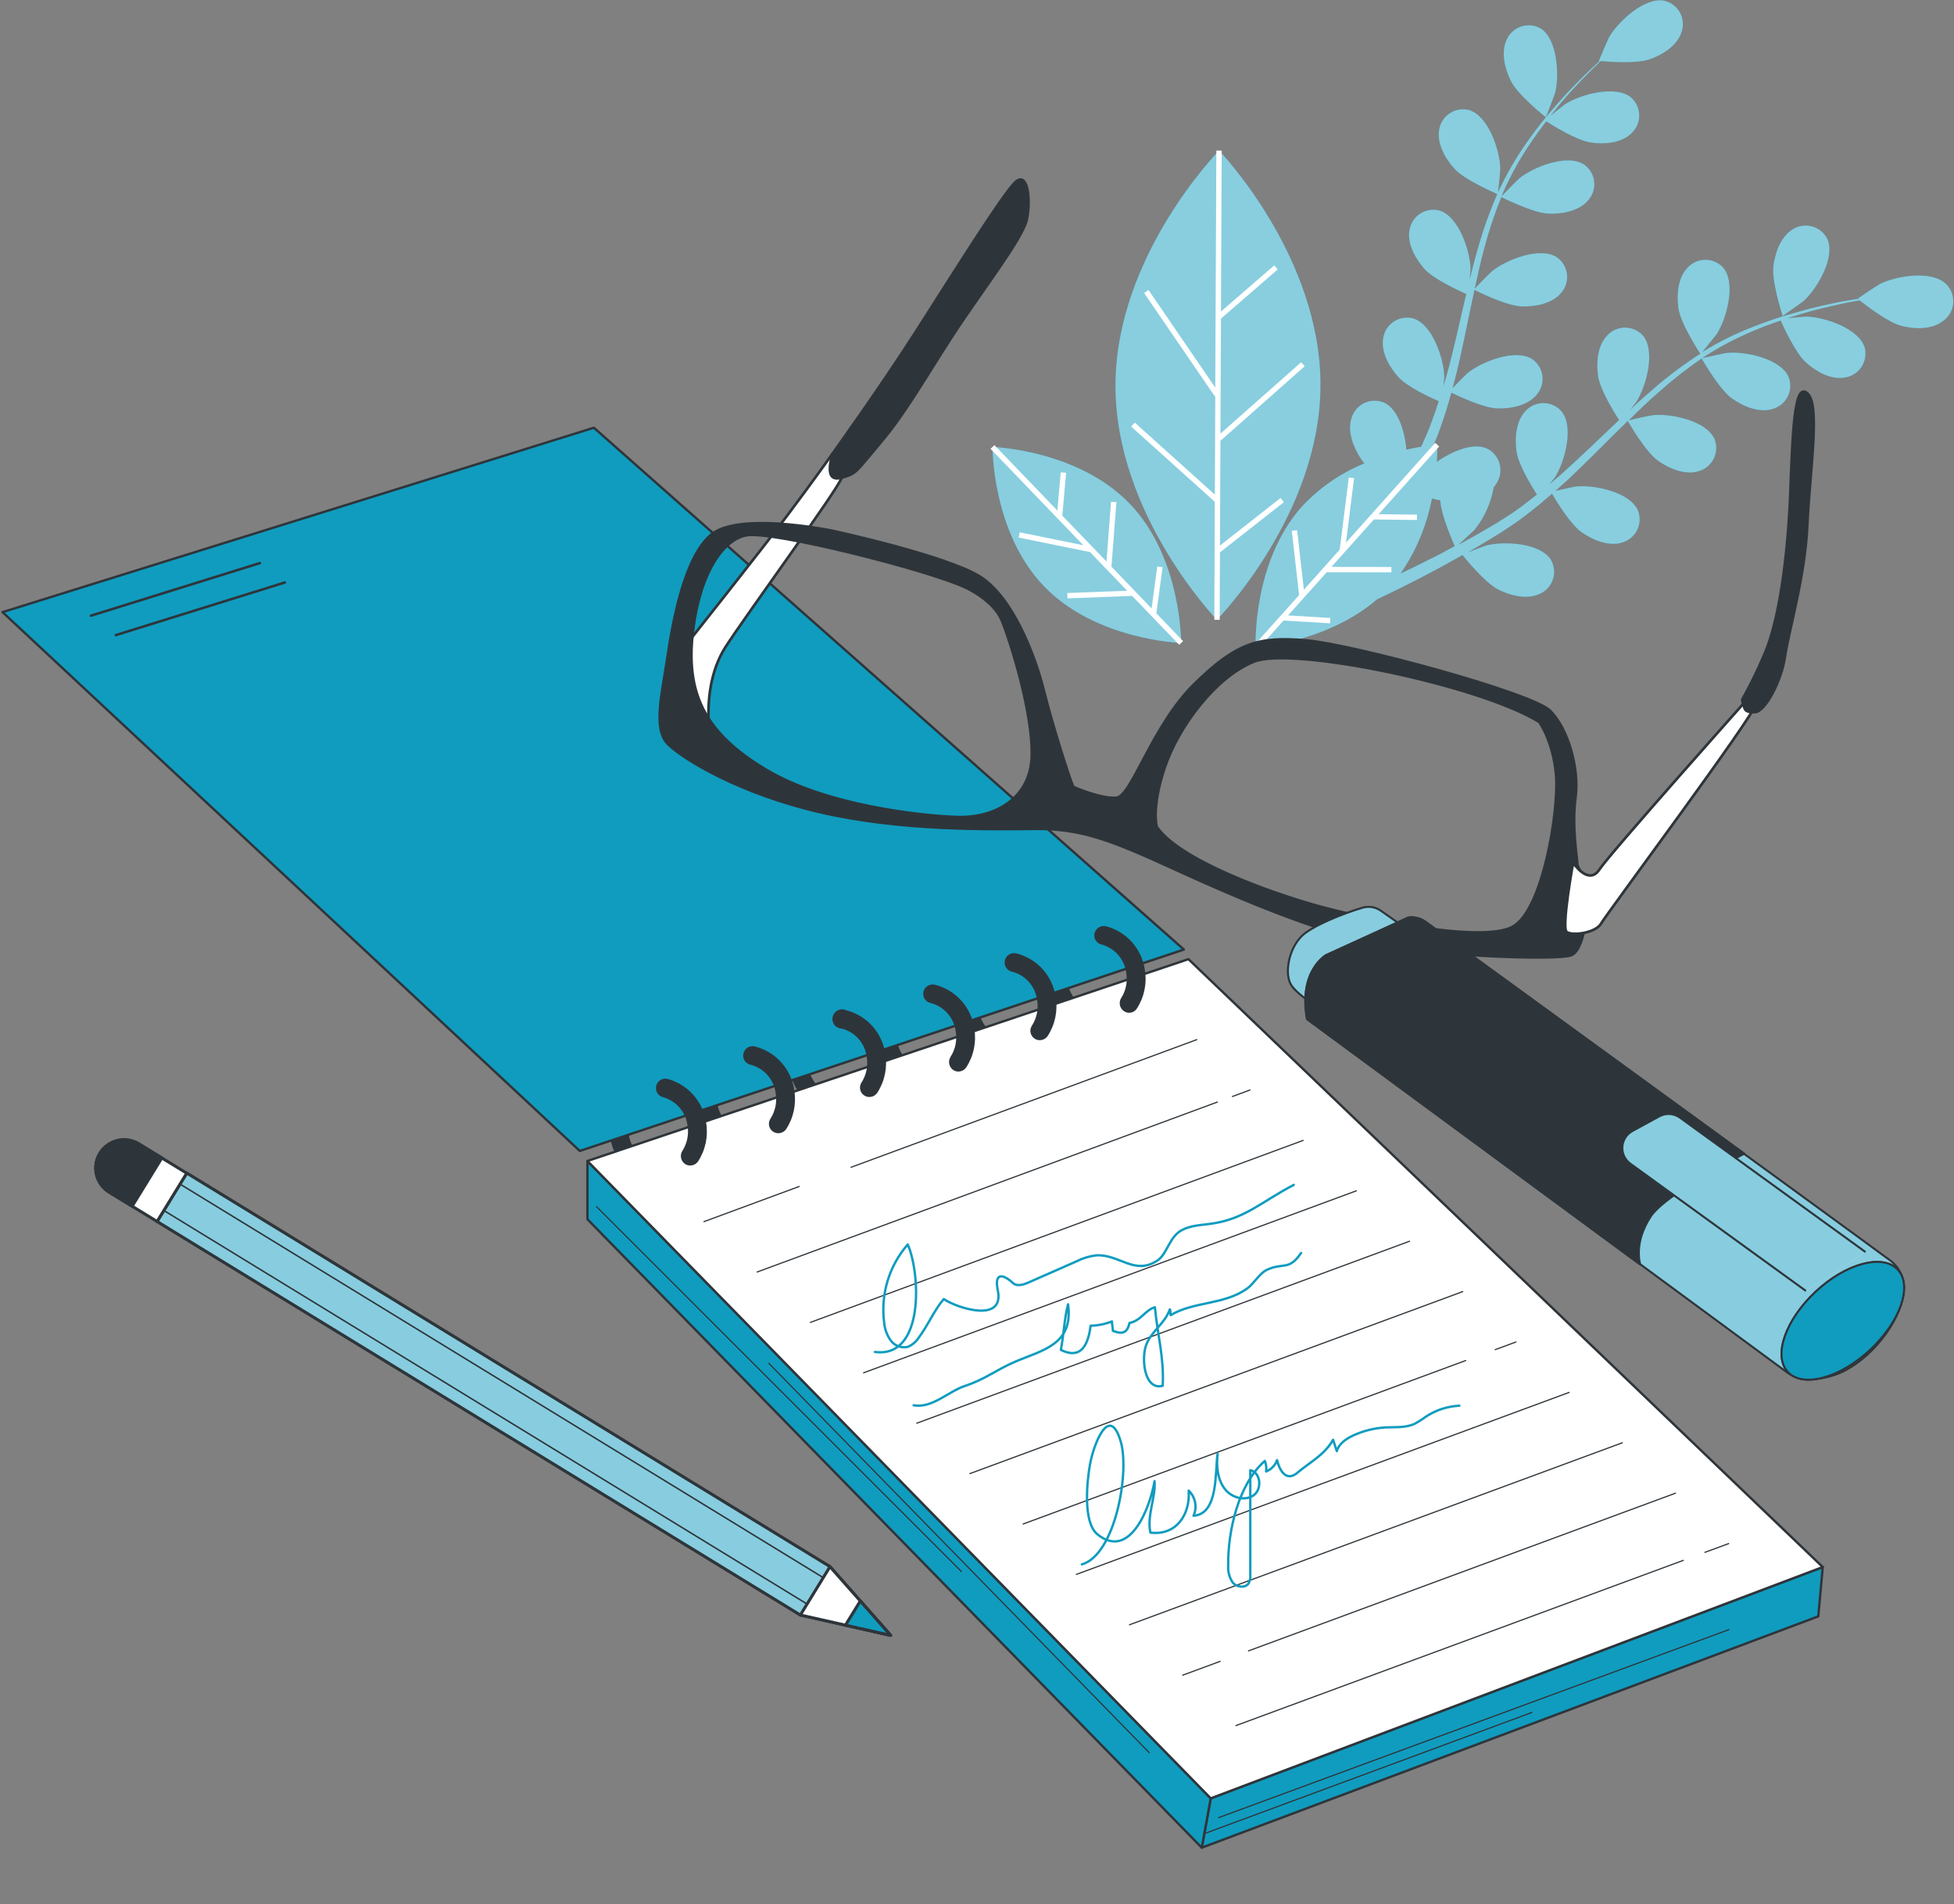 <svg width="940" height="916" viewBox="0 0 940 916" fill="none" xmlns="http://www.w3.org/2000/svg">
<rect x="0" y="0" width="940" height="916" fill="#808080" stroke="none"/>
<path d="M743.62 56.385C743.76 56.385 747.918 45.421 748.103 44.771C750.217 36.339 749.311 18.802 741.135 13.669C739.739 12.879 738.193 12.386 736.597 12.223C735.001 12.059 733.388 12.228 731.86 12.719C730.332 13.21 728.923 14.013 727.721 15.076C726.519 16.139 725.55 17.439 724.876 18.895C721.833 25.074 723.97 33.273 726.896 39.08C730.195 45.77 743.62 56.362 743.62 56.385Z" fill="#109CBF"/>
<path d="M936.342 136.776C929.536 129.808 912.231 132.688 904.45 136.567C903.776 136.893 893.858 143.327 893.997 143.536L894.137 143.675C891.419 144.116 888.469 144.604 885.287 145.208C879.41 146.393 872.767 147.763 865.66 149.854C857.958 151.894 850.387 154.399 842.989 157.356C834.678 160.605 826.672 164.584 819.065 169.249L818.809 169.435C820.667 167.275 825.638 161.026 825.986 160.515C830.632 153.152 835.278 136.219 828.983 128.763C827.895 127.573 826.571 126.622 825.095 125.972C823.619 125.322 822.024 124.986 820.412 124.986C818.799 124.986 817.204 125.322 815.729 125.972C814.253 126.622 812.929 127.573 811.841 128.763C807.032 133.687 806.498 142.119 807.474 148.553C808.589 155.777 817.253 169.086 817.95 170.155C810.327 175.075 803.048 180.508 796.162 186.414C792.12 189.852 788.171 193.383 784.246 197.053C785.779 195.125 787.149 193.406 787.312 193.127C791.958 185.764 796.603 168.831 790.332 161.375C789.243 160.185 787.919 159.234 786.444 158.584C784.968 157.934 783.373 157.598 781.761 157.598C780.148 157.598 778.553 157.934 777.077 158.584C775.602 159.234 774.278 160.185 773.19 161.375C768.381 166.299 767.847 174.754 768.823 181.165C769.798 187.576 776.976 199.166 778.904 202.07L774.444 206.274C767.313 213.057 760.228 219.862 753.074 226.32C750.566 228.642 747.987 230.756 745.432 232.916C746.803 231.198 747.941 229.757 748.103 229.525C752.749 222.162 757.395 205.229 751.1 197.749C750.02 196.552 748.702 195.593 747.231 194.932C745.76 194.272 744.167 193.925 742.554 193.914C740.942 193.904 739.345 194.229 737.865 194.869C736.384 195.509 735.054 196.451 733.958 197.633C729.173 202.558 728.615 211.013 729.591 217.423C730.566 223.834 737.07 234.31 739.347 237.91C736.675 240.047 733.981 242.184 731.287 244.135C729.405 245.413 727.686 246.783 725.735 247.968L720.067 251.592C716.374 253.752 712.588 256.005 708.941 258.049C706.41 259.466 703.971 260.767 701.532 262.114C704.064 259.791 708.918 255.378 709.29 254.96C714.096 248.998 717.294 241.905 718.581 234.357C719.148 233.722 719.647 233.029 720.067 232.289C720.917 230.92 721.471 229.388 721.697 227.793C721.922 226.197 721.813 224.572 721.376 223.021C720.939 221.469 720.184 220.026 719.159 218.783C718.134 217.539 716.861 216.523 715.422 215.798C708.709 212.708 698.396 217.098 691.242 222.185C691.544 217.238 691.404 214.195 691.404 214.195L689.523 214.381L690.893 211.105C691.822 209.061 692.519 206.785 693.332 204.602C695.144 199.492 696.723 194.219 698.21 188.9C701.578 190.526 713.587 196.216 720.114 196.449C726.641 196.681 734.933 195.194 739.277 189.852C740.329 188.628 741.114 187.198 741.582 185.654C742.05 184.11 742.192 182.485 741.997 180.883C741.803 179.281 741.277 177.737 740.452 176.35C739.628 174.963 738.524 173.763 737.21 172.826C729.08 167.484 712.774 174.011 705.991 179.446C705.573 179.794 701.137 184.254 698.768 186.739C699.627 183.534 700.51 180.329 701.276 177.03C703.483 167.577 705.434 157.914 707.431 148.297C708.035 145.347 708.686 142.421 709.313 139.471C710.498 140.075 724.643 147.136 731.937 147.392C738.441 147.624 746.756 146.137 751.1 140.795C752.148 139.571 752.929 138.143 753.396 136.601C753.862 135.06 754.002 133.438 753.808 131.839C753.613 130.239 753.088 128.698 752.266 127.313C751.444 125.928 750.343 124.729 749.033 123.792C740.903 118.426 724.597 124.953 717.814 130.412C717.303 130.807 710.846 137.218 709.429 138.937C710.8 132.479 712.263 126.045 713.935 119.75C716.154 111.26 718.931 102.927 722.251 94.804C722.808 95.082 737.535 102.515 745.014 102.771C751.495 103.026 759.834 101.517 764.177 96.174C765.224 94.949 766.004 93.52 766.468 91.977C766.933 90.434 767.071 88.812 766.874 87.213C766.678 85.614 766.151 84.073 765.326 82.688C764.502 81.304 763.399 80.106 762.087 79.171C753.957 73.806 737.674 80.333 730.892 85.791C730.357 86.209 723.528 93.108 722.367 94.455C722.576 93.991 722.715 93.48 722.924 93.015C726.453 84.906 730.706 77.132 735.63 69.787C738.301 65.722 741.065 61.959 743.853 58.383C746.454 60.055 758.417 67.534 765.129 68.533C771.842 69.532 779.995 68.881 784.896 64.073C786.073 62.971 787.008 61.635 787.64 60.151C788.272 58.668 788.589 57.069 788.569 55.456C788.549 53.843 788.194 52.253 787.526 50.785C786.857 49.317 785.891 48.005 784.687 46.931C777.208 40.706 760.298 45.421 752.958 50.09C752.563 50.322 748.777 53.365 745.99 55.595C747.267 54.016 748.545 52.343 749.799 50.833C754.445 45.166 759.09 40.265 763.318 35.968C765.641 33.645 767.963 31.322 769.984 29.394C773.399 29.696 787.126 30.741 793.421 28.581C799.716 26.421 806.8 22.054 808.914 15.504C809.451 13.984 809.667 12.37 809.546 10.762C809.425 9.155 808.972 7.591 808.214 6.168C807.455 4.746 806.41 3.497 805.142 2.501C803.875 1.505 802.415 0.783 800.854 0.383C791.33 -1.685 778.485 10.301 774.119 17.803C773.747 18.454 769.032 29.301 769.194 29.417H769.403C767.359 31.276 765.199 33.32 762.876 35.573C758.602 39.8 753.841 44.608 748.94 50.206C743.655 56.17 738.722 62.437 734.167 68.974C729.035 76.305 724.565 84.079 720.811 92.202L720.671 92.504C721.043 89.67 721.763 81.726 721.74 81.099C721.554 72.412 716.072 55.734 706.735 52.947C705.177 52.541 703.552 52.464 701.963 52.719C700.373 52.975 698.855 53.558 697.503 54.431C696.151 55.305 694.995 56.45 694.109 57.794C693.223 59.138 692.627 60.651 692.357 62.238C691.079 68.974 695.283 76.314 699.65 81.146C704.551 86.581 719.138 92.76 720.3 93.387C716.662 101.684 713.597 110.221 711.125 118.937C709.638 124.024 708.314 129.181 707.037 134.384C707.269 131.922 707.455 129.738 707.431 129.413C707.246 120.726 701.764 104.048 692.426 101.261C690.87 100.859 689.248 100.784 687.661 101.041C686.075 101.299 684.559 101.882 683.209 102.756C681.86 103.629 680.707 104.773 679.822 106.115C678.938 107.457 678.342 108.968 678.072 110.552C676.771 117.288 680.998 124.628 685.342 129.46C689.685 134.291 702.089 139.959 705.364 141.422C704.9 143.42 704.412 145.394 703.947 147.392C701.741 156.985 699.604 166.578 697.188 175.892C696.352 179.19 695.4 182.396 694.47 185.601C694.656 183.441 694.796 181.583 694.796 181.304C694.61 172.617 689.128 155.939 679.79 153.152C678.234 152.75 676.612 152.675 675.025 152.932C673.439 153.189 671.923 153.773 670.573 154.647C669.224 155.52 668.071 156.664 667.187 158.006C666.302 159.348 665.706 160.859 665.436 162.443C664.135 169.202 668.339 176.542 672.706 181.374C677.073 186.205 688.245 191.315 692.124 192.988C691.079 196.263 690.011 199.515 688.826 202.627C687.99 204.741 687.316 206.832 686.341 208.899L683.669 214.892C681.602 215.24 679.21 215.705 676.539 216.309C675.842 207.552 672.567 196.867 665.9 193.708C664.416 193.07 662.816 192.749 661.201 192.765C659.585 192.781 657.991 193.133 656.52 193.8C655.049 194.466 653.733 195.433 652.657 196.637C651.58 197.841 650.767 199.256 650.268 200.792C647.945 207.273 651.034 215.17 654.611 220.582C655.135 221.404 655.725 222.181 656.377 222.905C644.961 227.561 634.697 234.647 626.297 243.671C602.209 270.615 604.021 311.543 604.021 311.543C604.021 311.543 638.189 309.22 662.462 288.315C669.919 284.784 679.558 280.092 690.591 274.169C694.726 271.986 699.093 269.523 703.552 266.992C704.737 268.455 714.33 280.348 720.718 283.576C726.525 286.526 734.655 288.64 740.88 285.62C742.338 284.948 743.641 283.981 744.706 282.78C745.771 281.579 746.576 280.17 747.069 278.642C747.563 277.114 747.734 275.5 747.572 273.903C747.41 272.305 746.919 270.759 746.129 269.361C740.996 261.092 723.459 260.209 715.027 262.393C714.539 262.532 709.29 264.483 705.991 265.761C707.803 264.715 709.592 263.717 711.45 262.602C715.143 260.441 718.767 258.188 722.669 255.773L728.267 252.033C730.148 250.825 732.007 249.315 733.888 247.945C738.208 244.693 742.436 241.162 746.617 237.539C748.522 240.767 755.42 252.126 760.716 255.912C766.012 259.698 773.77 263.043 780.344 260.999C781.895 260.556 783.337 259.794 784.578 258.762C785.819 257.73 786.831 256.452 787.55 255.007C788.269 253.562 788.679 251.984 788.754 250.372C788.829 248.76 788.567 247.15 787.986 245.645C784.176 236.703 766.964 233.149 758.324 234.031C757.766 234.031 751.634 235.355 748.266 236.122C750.751 233.915 753.26 231.709 755.722 229.409C762.691 222.719 769.659 215.751 776.627 208.829C778.764 206.692 780.924 204.602 783.061 202.511C783.712 203.649 791.632 217.354 797.579 221.604C802.851 225.391 810.633 228.712 817.183 226.668C818.734 226.227 820.176 225.468 821.417 224.439C822.658 223.41 823.672 222.134 824.393 220.691C825.114 219.249 825.527 217.673 825.605 216.063C825.683 214.452 825.426 212.843 824.848 211.338C821.016 202.372 803.943 198.841 795.163 199.724C794.513 199.724 785.686 201.629 783.549 202.209C788.195 197.564 793.026 192.918 797.881 188.714C804.426 182.849 811.347 177.418 818.6 172.454C818.902 172.989 827.101 187.32 833.187 191.664C838.46 195.45 846.241 198.795 852.791 196.727C854.342 196.286 855.784 195.527 857.025 194.498C858.266 193.469 859.28 192.193 860.001 190.751C860.722 189.309 861.135 187.732 861.213 186.122C861.292 184.511 861.034 182.902 860.456 181.397C856.624 172.431 839.435 168.9 830.771 169.783C830.098 169.783 820.598 171.85 818.879 172.338C819.32 172.036 819.715 171.711 820.133 171.432C827.54 166.655 835.361 162.55 843.5 159.168C847.96 157.24 852.327 155.637 856.624 154.197C857.878 157.008 863.732 169.853 868.795 174.382C873.859 178.912 880.99 182.884 887.726 181.583C889.318 181.314 890.836 180.716 892.184 179.827C893.532 178.938 894.68 177.778 895.554 176.42C896.428 175.063 897.01 173.538 897.262 171.944C897.514 170.349 897.43 168.719 897.017 167.158C894.183 157.867 877.482 152.432 868.795 152.293C868.307 152.293 863.499 152.711 859.992 153.106C861.943 152.478 863.941 151.782 865.822 151.224C872.79 149.087 879.457 147.577 885.31 146.277C888.632 145.557 891.651 144.976 894.601 144.488C897.273 146.602 908.166 155.057 914.601 156.729C921.035 158.402 929.35 158.657 934.739 154.406C936.116 153.437 937.266 152.179 938.108 150.721C938.951 149.263 939.466 147.639 939.618 145.962C939.771 144.285 939.557 142.595 938.991 141.009C938.425 139.423 937.521 137.978 936.342 136.776ZM688.036 268.92C682.973 271.498 678.188 273.844 673.774 275.888C681.248 265.048 686.382 252.771 688.849 239.838C690.173 240.163 691.52 240.442 692.868 240.698C693.263 248.015 699.093 261.022 699.836 262.695C695.794 264.924 691.822 267.108 688.036 268.92Z" fill="#109CBF"/>
<path d="M867.75 144.721C874.16 138.844 883.103 123.816 879.038 114.897C878.313 113.457 877.297 112.185 876.053 111.16C874.81 110.135 873.366 109.38 871.815 108.943C870.264 108.506 868.639 108.397 867.043 108.622C865.448 108.847 863.916 109.402 862.547 110.251C856.623 113.735 853.859 121.725 853.116 128.183C852.233 135.755 857.576 151.991 857.576 151.991C857.576 151.991 867.215 145.232 867.75 144.721Z" fill="#109CBF"/>
<path d="M586.461 72.436C586.461 72.436 536.869 122.747 536.614 185.091C536.358 247.434 585.392 298.14 585.392 298.14C585.392 298.14 635.03 247.829 635.239 185.509C635.448 123.188 586.461 72.436 586.461 72.436Z" fill="#109CBF"/>
<path d="M477.452 215.008C477.452 215.008 477.15 255.982 502.213 282.02C527.276 308.059 568.203 309.313 568.203 309.313C568.203 309.313 568.529 268.339 543.466 242.301C518.403 216.262 477.452 215.008 477.452 215.008Z" fill="#109CBF"/>
<g opacity="0.5">
<path d="M743.62 56.385C743.759 56.385 747.917 45.421 748.103 44.771C750.217 36.339 749.311 18.802 741.135 13.669C739.738 12.879 738.193 12.386 736.597 12.223C735 12.059 733.387 12.228 731.86 12.719C730.332 13.21 728.923 14.013 727.72 15.076C726.518 16.139 725.549 17.439 724.875 18.895C721.832 25.074 723.969 33.273 726.896 39.08C730.194 45.77 743.62 56.362 743.62 56.385Z" fill="white"/>
<path d="M936.341 136.776C929.536 129.808 912.231 132.688 904.449 136.567C903.776 136.893 893.858 143.327 893.997 143.536L894.136 143.675C891.419 144.116 888.469 144.604 885.287 145.208C879.41 146.393 872.767 147.763 865.659 149.854C857.958 151.894 850.387 154.399 842.989 157.356C834.678 160.605 826.671 164.584 819.064 169.249L818.808 169.435C820.667 167.275 825.637 161.026 825.986 160.515C830.631 153.152 835.277 136.219 828.982 128.763C827.894 127.573 826.57 126.622 825.094 125.972C823.619 125.322 822.024 124.986 820.411 124.986C818.799 124.986 817.204 125.322 815.728 125.972C814.252 126.622 812.928 127.573 811.84 128.763C807.032 133.687 806.498 142.119 807.473 148.553C808.588 155.777 817.252 169.086 817.949 170.155C810.327 175.075 803.048 180.508 796.161 186.414C792.12 189.852 788.171 193.383 784.245 197.053C785.779 195.125 787.149 193.406 787.312 193.127C791.957 185.764 796.603 168.831 790.331 161.375C789.243 160.185 787.919 159.234 786.443 158.584C784.968 157.934 783.373 157.598 781.76 157.598C780.147 157.598 778.553 157.934 777.077 158.584C775.601 159.234 774.277 160.185 773.189 161.375C768.381 166.299 767.847 174.754 768.822 181.165C769.798 187.576 776.975 199.166 778.903 202.07L774.443 206.274C767.312 213.057 760.228 219.862 753.074 226.32C750.565 228.642 747.987 230.756 745.432 232.916C746.802 231.198 747.94 229.757 748.103 229.525C752.749 222.162 757.394 205.229 751.099 197.749C750.019 196.552 748.702 195.593 747.23 194.932C745.759 194.272 744.166 193.925 742.554 193.914C740.941 193.904 739.344 194.229 737.864 194.869C736.384 195.509 735.053 196.451 733.957 197.633C729.172 202.558 728.615 211.013 729.59 217.423C730.566 223.834 737.07 234.31 739.346 237.91C736.675 240.047 733.98 242.184 731.286 244.135C729.405 245.413 727.686 246.783 725.735 247.968L720.067 251.592C716.374 253.752 712.588 256.005 708.941 258.049C706.409 259.466 703.97 260.767 701.531 262.114C704.063 259.791 708.918 255.378 709.289 254.96C714.095 248.998 717.294 241.905 718.58 234.357C719.148 233.722 719.646 233.029 720.067 232.289C720.916 230.92 721.471 229.388 721.696 227.793C721.921 226.197 721.812 224.572 721.375 223.021C720.938 221.469 720.183 220.026 719.158 218.783C718.133 217.539 716.861 216.523 715.421 215.798C708.709 212.708 698.395 217.098 691.241 222.185C691.543 217.238 691.404 214.195 691.404 214.195L689.522 214.381L690.893 211.105C691.822 209.061 692.519 206.785 693.332 204.602C695.144 199.492 696.723 194.219 698.21 188.9C701.578 190.526 713.586 196.216 720.113 196.449C726.64 196.681 734.933 195.194 739.276 189.852C740.328 188.628 741.113 187.198 741.582 185.654C742.05 184.11 742.191 182.485 741.997 180.883C741.802 179.281 741.276 177.737 740.452 176.35C739.628 174.963 738.523 173.763 737.209 172.826C729.079 167.484 712.773 174.011 705.991 179.446C705.573 179.794 701.136 184.254 698.767 186.739C699.627 183.534 700.509 180.329 701.276 177.03C703.482 167.577 705.433 157.914 707.431 148.297C708.035 145.347 708.685 142.421 709.313 139.471C710.497 140.075 724.643 147.136 731.936 147.392C738.44 147.624 746.756 146.137 751.099 140.795C752.147 139.571 752.929 138.143 753.395 136.601C753.861 135.06 754.002 133.438 753.807 131.839C753.613 130.239 753.088 128.698 752.266 127.313C751.444 125.928 750.343 124.729 749.032 123.792C740.902 118.426 724.596 124.953 717.814 130.412C717.303 130.807 710.846 137.218 709.429 138.937C710.799 132.479 712.262 126.045 713.935 119.75C716.153 111.26 718.931 102.927 722.25 94.804C722.808 95.082 737.534 102.515 745.014 102.771C751.494 103.026 759.833 101.517 764.177 96.174C765.223 94.949 766.003 93.52 766.468 91.977C766.932 90.434 767.07 88.812 766.874 87.213C766.677 85.614 766.15 84.073 765.326 82.688C764.502 81.304 763.398 80.106 762.086 79.171C753.956 73.806 737.674 80.333 730.891 85.791C730.357 86.209 723.528 93.108 722.367 94.455C722.576 93.991 722.715 93.48 722.924 93.015C726.453 84.906 730.705 77.132 735.63 69.787C738.301 65.722 741.065 61.959 743.852 58.383C746.454 60.055 758.416 67.534 765.129 68.533C771.842 69.532 779.995 68.881 784.896 64.073C786.073 62.971 787.007 61.635 787.64 60.151C788.272 58.668 788.588 57.069 788.569 55.456C788.549 53.843 788.194 52.253 787.525 50.785C786.857 49.317 785.89 48.005 784.687 46.931C777.207 40.706 760.298 45.421 752.958 50.09C752.563 50.322 748.777 53.365 745.989 55.595C747.267 54.016 748.544 52.343 749.799 50.833C754.444 45.166 759.09 40.265 763.317 35.968C765.64 33.645 767.963 31.322 769.984 29.394C773.398 29.696 787.126 30.741 793.42 28.581C799.715 26.421 806.8 22.054 808.913 15.504C809.451 13.984 809.666 12.37 809.546 10.762C809.425 9.155 808.971 7.591 808.213 6.168C807.455 4.746 806.409 3.497 805.142 2.501C803.875 1.505 802.414 0.783 800.853 0.383C791.33 -1.685 778.485 10.301 774.118 17.803C773.747 18.454 769.031 29.301 769.194 29.417H769.403C767.359 31.276 765.199 33.32 762.876 35.573C758.602 39.8 753.84 44.608 748.939 50.206C743.654 56.17 738.722 62.437 734.166 68.974C729.034 76.305 724.564 84.079 720.81 92.202L720.671 92.504C721.043 89.67 721.763 81.726 721.739 81.099C721.554 72.412 716.072 55.734 706.734 52.947C705.177 52.541 703.552 52.464 701.962 52.719C700.373 52.975 698.854 53.558 697.502 54.431C696.15 55.305 694.995 56.45 694.109 57.794C693.223 59.138 692.626 60.651 692.356 62.238C691.079 68.974 695.283 76.314 699.65 81.146C704.551 86.581 719.138 92.76 720.299 93.387C716.662 101.684 713.596 110.221 711.124 118.937C709.638 124.024 708.314 129.181 707.036 134.384C707.268 131.922 707.454 129.738 707.431 129.413C707.245 120.726 701.763 104.048 692.426 101.261C690.87 100.859 689.247 100.784 687.661 101.041C686.074 101.299 684.558 101.882 683.209 102.756C681.86 103.629 680.706 104.773 679.822 106.115C678.938 107.457 678.341 108.968 678.071 110.552C676.77 117.288 680.998 124.628 685.341 129.46C689.685 134.291 702.089 139.959 705.364 141.422C704.899 143.42 704.411 145.394 703.947 147.392C701.74 156.985 699.603 166.578 697.188 175.892C696.351 179.19 695.399 182.396 694.47 185.601C694.656 183.441 694.795 181.583 694.795 181.304C694.609 172.617 689.127 155.939 679.79 153.152C678.234 152.75 676.611 152.675 675.025 152.932C673.438 153.189 671.922 153.773 670.573 154.647C669.224 155.52 668.07 156.664 667.186 158.006C666.302 159.348 665.705 160.859 665.435 162.443C664.134 169.202 668.339 176.542 672.705 181.374C677.072 186.205 688.245 191.315 692.124 192.988C691.079 196.263 690.01 199.515 688.826 202.627C687.989 204.741 687.316 206.832 686.34 208.899L683.669 214.892C681.602 215.24 679.209 215.705 676.538 216.309C675.841 207.552 672.566 196.867 665.9 193.708C664.416 193.07 662.815 192.749 661.2 192.765C659.585 192.781 657.991 193.133 656.52 193.8C655.049 194.466 653.733 195.433 652.656 196.637C651.58 197.841 650.766 199.256 650.267 200.792C647.945 207.273 651.034 215.17 654.611 220.582C655.134 221.404 655.725 222.181 656.376 222.905C644.961 227.561 634.696 234.647 626.296 243.671C602.209 270.615 604.021 311.543 604.021 311.543C604.021 311.543 638.189 309.22 662.462 288.315C669.918 284.784 679.558 280.092 690.591 274.169C694.725 271.986 699.092 269.523 703.552 266.992C704.737 268.455 714.33 280.348 720.717 283.576C726.524 286.526 734.654 288.64 740.879 285.62C742.337 284.948 743.64 283.981 744.705 282.78C745.771 281.579 746.576 280.17 747.069 278.642C747.562 277.114 747.733 275.5 747.571 273.903C747.41 272.305 746.918 270.759 746.129 269.361C740.995 261.092 723.458 260.209 715.027 262.393C714.539 262.532 709.289 264.483 705.991 265.761C707.803 264.715 709.591 263.717 711.449 262.602C715.143 260.441 718.766 258.188 722.669 255.773L728.266 252.033C730.148 250.825 732.006 249.315 733.888 247.945C738.208 244.693 742.435 241.162 746.616 237.539C748.521 240.767 755.42 252.126 760.716 255.912C766.012 259.698 773.77 263.043 780.343 260.999C781.895 260.556 783.337 259.794 784.577 258.762C785.818 257.73 786.83 256.452 787.549 255.007C788.268 253.562 788.678 251.984 788.753 250.372C788.828 248.76 788.567 247.15 787.985 245.645C784.176 236.703 766.964 233.149 758.323 234.031C757.766 234.031 751.634 235.355 748.266 236.122C750.751 233.915 753.26 231.709 755.722 229.409C762.69 222.719 769.658 215.751 776.627 208.829C778.764 206.692 780.924 204.602 783.061 202.511C783.711 203.649 791.632 217.354 797.578 221.604C802.851 225.391 810.632 228.712 817.183 226.668C818.733 226.227 820.175 225.468 821.416 224.439C822.658 223.41 823.671 222.134 824.392 220.691C825.113 219.249 825.526 217.673 825.605 216.063C825.683 214.452 825.425 212.843 824.848 211.338C821.015 202.372 803.943 198.841 795.163 199.724C794.512 199.724 785.686 201.629 783.549 202.209C788.194 197.564 793.026 192.918 797.88 188.714C804.426 182.849 811.347 177.418 818.599 172.454C818.901 172.989 827.101 187.32 833.187 191.664C838.459 195.45 846.241 198.795 852.791 196.727C854.342 196.286 855.783 195.527 857.025 194.498C858.266 193.469 859.279 192.193 860 190.751C860.721 189.309 861.134 187.732 861.213 186.122C861.291 184.511 861.033 182.902 860.456 181.397C856.623 172.431 839.435 168.9 830.771 169.783C830.097 169.783 820.597 171.85 818.878 172.338C819.32 172.036 819.714 171.711 820.132 171.432C827.54 166.655 835.36 162.55 843.5 159.168C847.959 157.24 852.326 155.637 856.623 154.197C857.878 157.008 863.731 169.853 868.795 174.382C873.858 178.912 880.989 182.884 887.726 181.583C889.317 181.314 890.836 180.716 892.184 179.827C893.531 178.938 894.679 177.778 895.553 176.42C896.428 175.063 897.009 173.538 897.261 171.944C897.513 170.349 897.43 168.719 897.017 167.158C894.183 157.867 877.482 152.432 868.795 152.293C868.307 152.293 863.499 152.711 859.991 153.106C861.943 152.478 863.94 151.782 865.822 151.224C872.79 149.087 879.456 147.577 885.31 146.277C888.631 145.557 891.651 144.976 894.601 144.488C897.272 146.602 908.166 155.057 914.6 156.729C921.034 158.402 929.35 158.657 934.739 154.406C936.115 153.437 937.265 152.179 938.108 150.721C938.95 149.263 939.465 147.639 939.618 145.962C939.77 144.285 939.556 142.595 938.991 141.009C938.425 139.423 937.521 137.978 936.341 136.776ZM688.036 268.92C682.972 271.498 678.187 273.844 673.774 275.888C681.247 265.048 686.381 252.771 688.849 239.838C690.173 240.163 691.52 240.442 692.867 240.698C693.262 248.015 699.092 261.022 699.836 262.695C695.794 264.924 691.822 267.108 688.036 268.92Z" fill="white"/>
<path d="M867.75 144.721C874.16 138.844 883.103 123.816 879.038 114.897C878.313 113.457 877.297 112.185 876.053 111.16C874.81 110.135 873.366 109.38 871.815 108.943C870.264 108.506 868.639 108.397 867.043 108.622C865.448 108.847 863.916 109.402 862.547 110.251C856.623 113.735 853.859 121.725 853.116 128.183C852.233 135.755 857.576 151.991 857.576 151.991C857.576 151.991 867.215 145.232 867.75 144.721Z" fill="white"/>
<path d="M586.461 72.436C586.461 72.436 536.869 122.747 536.614 185.091C536.358 247.434 585.392 298.14 585.392 298.14C585.392 298.14 635.03 247.829 635.239 185.509C635.448 123.188 586.461 72.436 586.461 72.436Z" fill="white"/>
<path d="M477.452 215.008C477.452 215.008 477.15 255.982 502.213 282.02C527.276 308.059 568.203 309.313 568.203 309.313C568.203 309.313 568.529 268.339 543.466 242.301C518.403 216.262 477.452 215.008 477.452 215.008Z" fill="white"/>
</g>
<path d="M617.632 241.581L616.053 239.537L586.879 262.439L587.111 212.058L627.644 176.194L625.925 174.266L587.111 208.597L587.367 153.268L614.659 129.622L612.987 127.671L587.367 149.831L587.715 72.436H585.137L584.626 186.461L552.525 139.518L550.388 140.958L584.417 190.688L584.626 190.549L584.417 237.934L545.905 203.301L544.186 205.229L584.393 241.395V241.372L584.161 298.14L586.739 298.164L586.879 265.714L617.632 241.581Z" fill="white"/>
<path d="M692.333 214.776L690.429 213.057L647.504 261.045L651.406 230.036L648.851 229.734L644.484 264.39H644.507L627.249 283.693L623.997 255.053L621.442 255.331L624.949 286.271L603.162 310.614L605.089 312.332L617.47 298.512L639.838 299.859L639.978 297.281L619.653 296.05L638.212 275.307L669.361 275.33V272.752L640.512 272.706L660.929 249.896L681.625 250.151L681.672 247.573L663.229 247.341L692.333 214.776Z" fill="white"/>
<path d="M559.284 272.845L556.729 272.497L553.988 292.682L534.686 272.613L537.055 241.557L534.477 241.371L532.293 270.127L511.04 248.061L512.852 227.435L510.274 227.225L508.671 245.599L478.382 214.125L476.523 215.914L521.167 262.3L490.553 256.074L490.042 258.606L524.28 265.551V265.505L542.235 284.18L513.432 285.272L513.525 287.85L544.627 286.666L567.275 310.195L569.133 308.407L556.288 295.051L559.284 272.845Z" fill="white"/>
<path d="M578.122 888.848L874.718 777.563L876.855 753.848L582.442 865.109L578.122 888.848Z" fill="#109CBF" stroke="#2E353A" stroke-width="1.136" stroke-linecap="round" stroke-linejoin="round"/>
<path d="M528.182 495.461C522.971 495.421 517.933 493.583 513.92 490.258C508.878 486.099 505.566 480.211 504.629 473.743C504.512 472.587 504.843 471.431 505.554 470.513C506.265 469.594 507.301 468.984 508.449 468.808C509.597 468.632 510.769 468.904 511.722 469.567C512.676 470.231 513.338 471.235 513.572 472.372C514.178 476.615 516.338 480.481 519.634 483.22C521.068 484.456 522.753 485.366 524.572 485.888C526.392 486.409 528.303 486.529 530.174 486.24C532.044 485.951 533.83 485.259 535.407 484.212C536.984 483.165 538.315 481.788 539.308 480.177C539.993 479.228 541.017 478.581 542.168 478.371C543.318 478.161 544.505 478.404 545.481 479.049C546.456 479.695 547.144 480.692 547.401 481.833C547.657 482.974 547.463 484.17 546.857 485.171C545.162 487.83 542.92 490.098 540.281 491.824C537.642 493.55 534.666 494.694 531.55 495.182C530.437 495.368 529.311 495.461 528.182 495.461Z" fill="#2E353A"/>
<path d="M485.373 508.678C473.922 508.678 463.678 499.573 461.751 486.984C461.658 486.398 461.682 485.799 461.821 485.223C461.96 484.646 462.212 484.103 462.561 483.624C462.911 483.145 463.352 482.74 463.858 482.431C464.365 482.123 464.927 481.918 465.513 481.827C466.698 481.671 467.897 481.977 468.862 482.682C469.827 483.387 470.482 484.437 470.693 485.613C472.04 494.463 479.497 500.688 487.278 499.55C489.146 499.245 490.928 498.547 492.505 497.502C494.083 496.457 495.421 495.089 496.43 493.487C497.114 492.539 498.139 491.892 499.289 491.682C500.439 491.472 501.627 491.715 502.602 492.36C503.577 493.005 504.265 494.003 504.522 495.144C504.779 496.285 504.584 497.481 503.979 498.481C502.283 501.14 500.042 503.408 497.402 505.134C494.763 506.86 491.787 508.005 488.672 508.493C487.579 508.645 486.476 508.707 485.373 508.678Z" fill="#2E353A"/>
<path d="M446.211 523.707C441.003 523.672 435.966 521.842 431.949 518.527C426.912 514.364 423.601 508.478 422.658 502.012C422.541 500.857 422.872 499.7 423.583 498.782C424.294 497.864 425.33 497.254 426.478 497.078C427.626 496.902 428.798 497.174 429.751 497.837C430.704 498.5 431.367 499.504 431.601 500.642C432.207 504.884 434.367 508.75 437.663 511.489C439.112 512.703 440.799 513.599 442.615 514.119C444.432 514.639 446.337 514.772 448.209 514.509C450.073 514.204 451.852 513.506 453.426 512.461C455 511.415 456.333 510.047 457.337 508.446C458.097 507.711 459.084 507.256 460.137 507.157C461.19 507.059 462.244 507.323 463.127 507.905C464.01 508.487 464.668 509.353 464.992 510.359C465.316 511.366 465.287 512.452 464.909 513.44C463.207 516.098 460.96 518.364 458.318 520.09C455.675 521.816 452.697 522.961 449.579 523.451C448.465 523.63 447.339 523.716 446.211 523.707Z" fill="#2E353A"/>
<path d="M403.402 535.971C391.951 535.971 381.708 526.842 379.78 514.276C379.66 513.677 379.663 513.06 379.788 512.461C379.913 511.863 380.158 511.297 380.508 510.796C380.857 510.295 381.305 509.87 381.823 509.546C382.342 509.223 382.92 509.007 383.524 508.913C384.128 508.819 384.744 508.848 385.336 508.999C385.929 509.149 386.484 509.418 386.97 509.789C387.456 510.159 387.861 510.625 388.162 511.156C388.464 511.688 388.654 512.275 388.722 512.882C390.093 521.732 397.526 527.957 405.307 526.819C407.172 526.514 408.952 525.819 410.529 524.778C412.106 523.737 413.445 522.375 414.459 520.78C414.765 520.24 415.178 519.769 415.673 519.395C416.169 519.022 416.735 518.754 417.338 518.609C417.941 518.464 418.568 518.444 419.179 518.55C419.79 518.657 420.373 518.888 420.891 519.229C421.409 519.571 421.851 520.014 422.191 520.534C422.53 521.053 422.759 521.636 422.864 522.248C422.969 522.859 422.947 523.485 422.8 524.088C422.652 524.69 422.383 525.256 422.008 525.751C420.309 528.409 418.067 530.677 415.429 532.407C412.79 534.136 409.816 535.288 406.701 535.785C405.607 535.927 404.505 535.989 403.402 535.971Z" fill="#2E353A"/>
<path d="M359.571 553.391C348.143 553.391 337.9 544.286 335.949 531.696C336.019 530.642 336.448 529.643 337.163 528.864C337.878 528.086 338.837 527.574 339.882 527.415C340.927 527.255 341.995 527.456 342.91 527.986C343.825 528.515 344.532 529.341 344.915 530.326C346.262 539.176 353.718 545.378 361.499 544.263C363.366 543.954 365.146 543.254 366.723 542.21C368.3 541.165 369.639 539.798 370.651 538.2C371.335 537.252 372.36 536.605 373.51 536.395C374.661 536.184 375.848 536.427 376.823 537.073C377.799 537.718 378.487 538.715 378.743 539.856C379 540.997 378.805 542.193 378.2 543.194C376.501 545.85 374.259 548.116 371.62 549.841C368.982 551.567 366.007 552.714 362.893 553.205C361.792 553.347 360.682 553.409 359.571 553.391Z" fill="#2E353A"/>
<path d="M317.134 568.932C311.925 568.9 306.887 567.07 302.872 563.752C297.836 559.588 294.525 553.703 293.581 547.237C293.464 546.081 293.795 544.925 294.506 544.007C295.217 543.088 296.253 542.478 297.401 542.302C298.549 542.126 299.721 542.398 300.674 543.061C301.628 543.725 302.29 544.729 302.524 545.866C303.13 550.109 305.291 553.975 308.586 556.714C310.02 557.95 311.705 558.86 313.524 559.382C315.344 559.903 317.255 560.023 319.126 559.734C320.997 559.445 322.782 558.753 324.359 557.706C325.936 556.659 327.267 555.282 328.26 553.671C329.02 552.935 330.007 552.481 331.06 552.382C332.113 552.284 333.168 552.547 334.05 553.129C334.933 553.711 335.591 554.577 335.915 555.584C336.239 556.59 336.21 557.677 335.833 558.665C334.13 561.322 331.884 563.589 329.241 565.315C326.599 567.04 323.62 568.186 320.502 568.676C319.389 568.855 318.262 568.94 317.134 568.932Z" fill="#2E353A"/>
<path d="M586.252 874.377L831.7 783.951" stroke="#2E353A" stroke-width="0.568" stroke-linecap="round" stroke-linejoin="round"/>
<path d="M579.794 881.926L736.954 823.787" stroke="#2E353A" stroke-width="0.568" stroke-linecap="round" stroke-linejoin="round"/>
<path d="M282.594 558.502V586.538L578.122 888.848L582.442 865.109L282.594 558.502Z" fill="#109CBF" stroke="#2E353A" stroke-width="1.136" stroke-linecap="round" stroke-linejoin="round"/>
<path d="M286.984 580.498L462.471 755.961" stroke="#2E353A" stroke-width="0.568" stroke-linecap="round" stroke-linejoin="round"/>
<path d="M369.885 655.85L552.874 843.159" stroke="#2E353A" stroke-width="0.568" stroke-linecap="round" stroke-linejoin="round"/>
<path d="M282.594 558.503L582.442 865.11L876.855 753.849L571.711 461.41L282.594 558.503Z" fill="white" stroke="#2E353A" stroke-width="1.136" stroke-linecap="round" stroke-linejoin="round"/>
<path d="M278.924 553.67L1.212 294.471L285.684 205.764L569.528 456.787L278.924 553.67Z" fill="#109CBF" stroke="#2E353A" stroke-width="1.136" stroke-linecap="round" stroke-linejoin="round"/>
<path d="M43.719 296.189L125.017 270.871" stroke="#2E353A" stroke-width="1.211" stroke-linecap="round" stroke-linejoin="round"/>
<path d="M55.728 305.527L137.025 280.209" stroke="#2E353A" stroke-width="1.211" stroke-linecap="round" stroke-linejoin="round"/>
<path d="M332.023 560.685C331.139 560.691 330.274 560.432 329.538 559.942C328.558 559.263 327.876 558.233 327.634 557.066C327.392 555.899 327.608 554.683 328.237 553.67C330.558 550.066 331.452 545.727 330.746 541.499C330.351 538.294 329.012 535.28 326.898 532.839C324.784 530.398 321.992 528.642 318.876 527.795C317.751 527.487 316.789 526.757 316.189 525.757C315.589 524.757 315.397 523.564 315.655 522.426C315.912 521.289 316.598 520.294 317.571 519.65C318.543 519.006 319.726 518.762 320.874 518.968C325.763 520.221 330.166 522.904 333.522 526.673C336.878 530.443 339.033 535.128 339.711 540.129C340.773 546.593 339.381 553.22 335.809 558.711C335.382 559.319 334.815 559.815 334.156 560.159C333.498 560.502 332.766 560.683 332.023 560.685Z" fill="#2E353A"/>
<path d="M374.414 545.146C373.53 545.152 372.664 544.893 371.929 544.403C371.431 544.077 371.003 543.655 370.669 543.163C370.335 542.67 370.102 542.117 369.983 541.534C369.864 540.951 369.862 540.35 369.977 539.766C370.091 539.182 370.321 538.626 370.651 538.132C372.961 534.523 373.855 530.188 373.16 525.96C372.766 522.756 371.426 519.741 369.312 517.3C367.198 514.859 364.406 513.103 361.29 512.256C360.682 512.155 360.101 511.931 359.583 511.599C359.065 511.266 358.62 510.83 358.275 510.32C357.931 509.809 357.694 509.233 357.58 508.628C357.465 508.022 357.476 507.4 357.61 506.799C357.745 506.197 358 505.63 358.362 505.131C358.723 504.632 359.183 504.212 359.712 503.896C360.241 503.581 360.829 503.377 361.44 503.296C362.051 503.216 362.672 503.261 363.265 503.429C368.153 504.682 372.557 507.365 375.913 511.134C379.269 514.904 381.424 519.589 382.102 524.59C383.164 531.054 381.772 537.681 378.2 543.172C377.773 543.78 377.206 544.277 376.547 544.62C375.889 544.964 375.157 545.144 374.414 545.146Z" fill="#2E353A"/>
<path d="M543.071 487.215C542.276 487.174 541.505 486.931 540.831 486.507C540.157 486.082 539.603 485.492 539.223 484.793C538.843 484.093 538.649 483.307 538.66 482.511C538.671 481.715 538.886 480.935 539.285 480.246C541.609 476.652 542.503 472.319 541.794 468.098C541.404 464.889 540.067 461.869 537.952 459.424C535.838 456.979 533.043 455.219 529.924 454.37C529.345 454.244 528.796 454.004 528.309 453.664C527.823 453.324 527.409 452.891 527.091 452.389C526.774 451.888 526.559 451.329 526.459 450.744C526.359 450.159 526.376 449.56 526.51 448.981C526.798 447.823 527.52 446.819 528.528 446.179C529.536 445.539 530.751 445.312 531.922 445.544C536.811 446.797 541.215 449.479 544.571 453.249C547.926 457.018 550.081 461.703 550.76 466.704C551.824 473.171 550.423 479.802 546.834 485.287C546.414 485.893 545.851 486.386 545.194 486.722C544.538 487.058 543.809 487.227 543.071 487.215Z" fill="#2E353A"/>
<path d="M500.193 500.385C499.309 500.39 498.443 500.131 497.707 499.641C497.21 499.315 496.781 498.894 496.448 498.401C496.114 497.909 495.881 497.355 495.762 496.772C495.643 496.189 495.641 495.588 495.756 495.004C495.87 494.42 496.099 493.865 496.43 493.37C498.742 489.762 499.636 485.426 498.938 481.199C498.544 477.994 497.205 474.979 495.091 472.538C492.977 470.098 490.185 468.342 487.069 467.494C486.461 467.393 485.88 467.17 485.362 466.837C484.843 466.504 484.398 466.069 484.054 465.558C483.709 465.047 483.473 464.471 483.358 463.866C483.244 463.26 483.255 462.638 483.389 462.037C483.524 461.436 483.779 460.868 484.141 460.369C484.502 459.87 484.961 459.45 485.491 459.135C486.02 458.819 486.608 458.615 487.219 458.535C487.83 458.454 488.451 458.5 489.043 458.667C493.935 459.915 498.342 462.596 501.699 466.366C505.056 470.137 507.209 474.825 507.881 479.828C508.943 486.292 507.551 492.919 503.979 498.41C503.552 499.018 502.985 499.515 502.326 499.858C501.667 500.202 500.936 500.382 500.193 500.385Z" fill="#2E353A"/>
<path d="M461.031 515.484C460.144 515.481 459.279 515.214 458.545 514.718C457.565 514.039 456.883 513.009 456.641 511.842C456.399 510.674 456.615 509.459 457.244 508.446C459.577 504.847 460.481 500.506 459.776 496.275C459.382 493.07 458.043 490.055 455.929 487.615C453.815 485.174 451.023 483.418 447.907 482.57C447.299 482.47 446.718 482.246 446.2 481.913C445.681 481.58 445.236 481.145 444.892 480.634C444.547 480.123 444.311 479.548 444.196 478.942C444.082 478.337 444.092 477.714 444.227 477.113C444.361 476.512 444.617 475.944 444.979 475.445C445.34 474.946 445.799 474.526 446.329 474.211C446.858 473.895 447.446 473.691 448.057 473.611C448.668 473.531 449.288 473.576 449.881 473.744C454.77 474.997 459.174 477.679 462.53 481.449C465.886 485.218 468.041 489.903 468.719 494.904C469.781 501.368 468.389 507.996 464.817 513.487C464.392 514.099 463.826 514.6 463.168 514.947C462.509 515.295 461.776 515.479 461.031 515.484Z" fill="#2E353A"/>
<path d="M418.222 527.725C417.34 527.718 416.478 527.46 415.737 526.981C415.239 526.655 414.811 526.234 414.477 525.741C414.143 525.249 413.91 524.695 413.791 524.112C413.672 523.529 413.67 522.928 413.785 522.344C413.899 521.76 414.129 521.205 414.459 520.71C416.769 517.102 417.663 512.766 416.968 508.539C416.573 505.334 415.234 502.319 413.12 499.878C411.006 497.438 408.214 495.682 405.098 494.834C404.402 494.834 403.715 494.678 403.087 494.377C402.459 494.076 401.907 493.638 401.472 493.095C401.036 492.552 400.729 491.917 400.571 491.239C400.414 490.561 400.411 489.856 400.562 489.177C400.714 488.498 401.016 487.861 401.447 487.314C401.878 486.767 402.426 486.324 403.051 486.017C403.676 485.711 404.362 485.549 405.058 485.543C405.754 485.537 406.443 485.688 407.073 485.984C411.966 487.229 416.375 489.909 419.732 493.68C423.089 497.451 425.241 502.14 425.91 507.145C426.974 513.609 425.582 520.237 422.008 525.727C421.583 526.339 421.018 526.84 420.359 527.188C419.7 527.536 418.967 527.72 418.222 527.725Z" fill="#2E353A"/>
<path d="M820.179 746.763L831.607 742.559" stroke="#2E353A" stroke-width="0.568" stroke-linecap="round" stroke-linejoin="round"/>
<path d="M594.567 830.105L809.796 750.619" stroke="#2E353A" stroke-width="0.568" stroke-linecap="round" stroke-linejoin="round"/>
<path d="M600.606 794.171L806.01 718.309" stroke="#2E353A" stroke-width="0.568" stroke-linecap="round" stroke-linejoin="round"/>
<path d="M568.97 805.854L586.949 799.211" stroke="#2E353A" stroke-width="0.568" stroke-linecap="round" stroke-linejoin="round"/>
<path d="M543.373 781.604L780.436 694.059" stroke="#2E353A" stroke-width="0.568" stroke-linecap="round" stroke-linejoin="round"/>
<path d="M517.799 757.378L754.839 669.832" stroke="#2E353A" stroke-width="0.568" stroke-linecap="round" stroke-linejoin="round"/>
<path d="M719.301 649.252L729.242 645.582" stroke="#2E353A" stroke-width="0.568" stroke-linecap="round" stroke-linejoin="round"/>
<path d="M492.202 733.128L705.085 654.502" stroke="#2E353A" stroke-width="0.568" stroke-linecap="round" stroke-linejoin="round"/>
<path d="M466.605 708.878L703.668 621.332" stroke="#2E353A" stroke-width="0.568" stroke-linecap="round" stroke-linejoin="round"/>
<path d="M441.008 684.651L678.072 597.105" stroke="#2E353A" stroke-width="0.568" stroke-linecap="round" stroke-linejoin="round"/>
<path d="M415.434 660.401L652.474 572.855" stroke="#2E353A" stroke-width="0.568" stroke-linecap="round" stroke-linejoin="round"/>
<path d="M389.837 636.153L626.877 548.607" stroke="#2E353A" stroke-width="0.568" stroke-linecap="round" stroke-linejoin="round"/>
<path d="M592.895 527.47L601.304 524.357" stroke="#2E353A" stroke-width="0.568" stroke-linecap="round" stroke-linejoin="round"/>
<path d="M364.24 611.903L585.601 530.164" stroke="#2E353A" stroke-width="0.568" stroke-linecap="round" stroke-linejoin="round"/>
<path d="M409.418 561.522L575.706 500.131" stroke="#2E353A" stroke-width="0.568" stroke-linecap="round" stroke-linejoin="round"/>
<path d="M338.667 587.675L384.449 570.766" stroke="#2E353A" stroke-width="0.568" stroke-linecap="round" stroke-linejoin="round"/>
<g style="mix-blend-mode:multiply">
<path d="M420.893 650.368C444.887 653.504 442.774 612.437 436.688 598.663C432.248 603.752 428.94 609.725 426.982 616.188C425.023 622.651 424.46 629.456 425.33 636.153C425.582 639.28 426.674 642.281 428.489 644.84C429.408 646.107 430.681 647.073 432.148 647.619C433.615 648.164 435.211 648.264 436.734 647.906C438.919 646.98 440.767 645.408 442.03 643.4C446.444 637.547 449.37 630.299 454.016 624.934C460.45 629.277 483.306 636.71 480.008 620.73C478.196 611.903 482.586 612.902 487.301 617.222C489.253 618.988 492.319 618.035 494.734 616.967L517.962 606.746C520.918 605.239 524.12 604.271 527.416 603.889C538.565 603.332 545.859 613.692 556.799 606.375C561.445 603.309 562.513 594.993 568.413 591.834C572.617 589.511 577.565 589.372 582.35 588.722C598.795 586.538 607.203 577.851 622.394 570" stroke="#109CBF" stroke-width="1.136" stroke-linecap="round" stroke-linejoin="round"/>
</g>
<g style="mix-blend-mode:multiply">
<path d="M439.521 676.034C448.511 677.567 456.199 669.367 464.143 666.743C474.294 663.351 478.707 659.217 488.463 655.013C501.354 649.484 516.499 646.929 513.804 627.441C511.969 634.41 511.76 642.075 510.343 649.368C520.796 654.548 523.606 645.652 524.675 637.754C528.183 637.666 531.65 636.966 534.918 635.687C534.918 637.15 535.383 638.8 535.359 640.193C540.377 642.214 542.328 640.844 543.373 636.407C548.925 635.362 550.899 630.159 555.591 628.881C556.776 641.912 560.097 653.317 559.331 666.65C550.434 668.973 549.041 653.619 551.294 647.255C553.617 640.518 560.306 636.918 562.768 629.88C563.279 630.74 562.884 631.738 563.163 632.667C574.359 625.978 588.714 627.79 599.817 619.962C603.301 617.5 605.786 612.575 609.48 610.856C617.516 607.14 619.909 611.507 625.902 602.75" stroke="#109CBF" stroke-width="1.136" stroke-linecap="round" stroke-linejoin="round"/>
</g>
<g style="mix-blend-mode:multiply">
<path d="M520.447 752.571C536.591 747.925 543.675 707.811 539.03 693.084C533.594 675.268 526.115 694.803 524.373 704.373C522.979 712.038 520.749 732.246 527.903 738.076C543.768 750.945 553.454 724.488 555.405 712.526C556.102 720.005 551.596 729.227 553.431 737.287C566.276 738.797 572.64 728.112 571.827 717.078C573.422 718.605 574.503 720.59 574.919 722.759C575.335 724.927 575.067 727.171 574.15 729.18C586.414 728.321 584.394 707.625 585.764 699.286C585.067 705.116 585.601 711.945 589.527 716.66C592.802 720.563 599.05 722.282 603.162 719.262C607.273 716.242 606.46 708.298 601.466 707.253V757.541C601.623 758.995 601.332 760.463 600.63 761.746C598.981 764.068 594.939 763.581 593.057 761.351C591.4 758.918 590.622 755.993 590.851 753.058C590.619 736.59 595.705 714.036 608.458 702.793C609.112 704.396 609.329 706.143 609.085 707.857C610.305 707.381 611.408 706.647 612.319 705.705C613.229 704.763 613.924 703.635 614.357 702.398C615.194 706.092 617.377 710.737 621.117 710.087C622.358 709.762 623.494 709.122 624.415 708.229C630.547 703.165 637.19 699.82 641.302 692.62C641.882 694.431 642.486 696.243 643.09 698.078C644.066 694.571 647.411 692.271 650.686 690.692C655.682 688.343 661.084 686.979 666.597 686.673C671.242 686.441 676.306 686.929 680.534 684.931C682.406 683.931 684.2 682.789 685.899 681.517C690.712 678.345 696.286 676.517 702.042 676.221" stroke="#109CBF" stroke-width="1.136" stroke-linecap="round" stroke-linejoin="round"/>
</g>
<path d="M329.073 311.45C329.073 311.45 366.122 264.762 378.665 248.061C391.208 231.361 400.29 218.516 400.29 218.516C400.29 218.516 406.979 223.788 404.935 229.781C402.891 235.774 358.828 295.957 349.026 311.241C339.224 326.525 340.594 345.874 341.314 352.54C342.034 359.207 322.593 337.419 329.073 311.45Z" fill="white" stroke="#2E353A" stroke-width="1.273" stroke-linecap="round" stroke-linejoin="round"/>
<path d="M400.29 218.515C400.29 218.515 423.355 186.438 440.474 159.726C457.593 133.014 482.586 92.899 488.532 87.557C494.479 82.214 495.919 96.151 493.991 105.489C492.063 114.826 471.599 140.888 457.779 162.258C443.958 183.627 435.41 199.004 423.518 213.034C411.625 227.063 412.322 227.737 404.936 229.781C397.549 231.825 398.989 224.508 400.29 218.515Z" fill="#2E353A" stroke="#2E353A" stroke-width="1.273" stroke-linecap="round" stroke-linejoin="round"/>
<path d="M321.106 316.143C323.661 298.838 329.445 266.876 342.662 256.819C355.878 246.761 395.876 254.496 399.198 255.1C402.52 255.704 455.154 267.364 471.204 277.236C487.255 287.108 498.033 315.632 502.144 332.147C506.255 348.662 515.082 376.628 516.406 378.602C516.406 378.602 529.762 384.479 537.078 383.782C544.395 383.085 554.128 349.08 574.615 328.988C595.102 308.895 605.74 306.155 628.364 308.082C650.988 310.01 736.931 333.308 745.641 341.879C754.352 350.45 759.787 369.752 757.905 383.689C756.024 397.626 758.765 412.956 758.765 415.604C758.765 418.252 766.825 426.87 764.874 434.186C762.923 441.503 761.715 457.414 755.745 459.528C749.776 461.642 705.852 460.527 673.24 456.09C640.628 451.654 595.264 431.98 565.231 418.229C535.197 404.478 520.54 398.555 498.59 398.717C476.64 398.88 434.086 399.809 394.785 390.75C355.483 381.691 328.771 365.2 321.385 357.976C313.998 350.752 318.574 333.471 321.106 316.143ZM556.45 397.719C567.205 413.63 610.548 429.309 633.869 435.789C657.19 442.27 713.122 453.884 727.709 445.824C742.296 437.763 749.962 389.798 748.614 373.167C747.267 356.536 740.461 347.291 740.461 347.291C711.728 329.522 621.814 310.823 603.231 318.279C584.649 325.736 566.88 349.776 560.353 369.102C553.826 388.428 556.45 397.719 556.45 397.719ZM368.7 370.38C397.41 387.475 442.681 392.492 460.636 393.05C478.591 393.607 495.826 384.177 496.36 363.551C496.894 342.924 486.024 308.408 481.959 298.513C477.894 288.618 464.561 282.671 464.561 282.671C446.56 274.147 371.929 255.355 359.293 257.446C346.657 259.536 335.6 278.723 333.022 306.759C330.444 334.795 339.99 353.284 368.7 370.38Z" fill="#2E353A" stroke="#2E353A" stroke-width="1.273" stroke-linecap="round" stroke-linejoin="round"/>
<path d="M756.767 415.023C756.767 415.023 764.153 426.288 769.426 418.275C774.699 410.261 842.71 333.981 842.71 333.981C842.71 333.981 845.358 333.284 844.731 338.627C844.104 343.969 772.91 439.552 770.262 444.22C767.614 448.889 756.326 450.306 753.678 448.332C751.03 446.357 756.767 415.023 756.767 415.023Z" fill="white" stroke="#2E353A" stroke-width="1.273" stroke-linecap="round" stroke-linejoin="round"/>
<path d="M838.064 336.653C841.95 329.734 845.455 322.608 848.563 315.307C855.764 299.303 860.177 268.015 861.339 235.403C862.5 202.791 863.661 183.512 869.677 189.458C875.694 195.405 870.537 227.389 869.422 252.638C868.307 277.887 860.456 303.251 858.551 316.584C857.111 326.642 849.4 342.576 844.08 342.599C838.761 342.623 839.435 341.299 838.064 336.653Z" fill="#2E353A" stroke="#2E353A" stroke-width="1.273" stroke-linecap="round" stroke-linejoin="round"/>
<path d="M399.198 753.592L428.442 786.692L384.96 776.89L75.565 587.606L89.827 564.309L399.198 753.592Z" fill="white" stroke="#2E353A" stroke-width="1.436" stroke-linecap="round" stroke-linejoin="round"/>
<g style="mix-blend-mode:multiply" opacity="0.5">
<path d="M399.198 753.592L428.442 786.692L384.96 776.89L75.565 587.606L89.827 564.309L399.198 753.592Z" fill="#109CBF"/>
<path d="M399.198 753.592L428.442 786.692L384.96 776.89L75.565 587.606L89.827 564.309L399.198 753.592Z" stroke="#2E353A" stroke-width="1.436" stroke-linecap="round" stroke-linejoin="round"/>
</g>
<path d="M86.588 569.612L78.817 582.312L388.204 771.608L395.975 758.908L86.588 569.612Z" stroke="#2E353A" stroke-width="0.718" stroke-linecap="round" stroke-linejoin="round"/>
<path d="M399.268 753.662L385.029 776.913L428.442 786.692L399.268 753.662Z" fill="white" stroke="#2E353A" stroke-width="1.436" stroke-linecap="round" stroke-linejoin="round"/>
<path d="M406.724 781.792L428.442 786.693L413.855 770.178L406.724 781.792Z" fill="#109CBF" stroke="#2E353A" stroke-width="1.436" stroke-linecap="round" stroke-linejoin="round"/>
<path d="M48.063 554.763C47.125 556.291 46.497 557.989 46.216 559.759C45.934 561.53 46.005 563.338 46.424 565.082C46.842 566.825 47.6 568.469 48.655 569.918C49.709 571.368 51.04 572.596 52.569 573.531L75.565 587.607L89.827 564.379L66.831 550.303C63.75 548.411 60.043 547.817 56.525 548.653C53.007 549.489 49.964 551.687 48.063 554.763Z" fill="white" stroke="#2E353A" stroke-width="1.436" stroke-linecap="round" stroke-linejoin="round"/>
<path d="M48.063 554.763C47.125 556.291 46.497 557.989 46.216 559.759C45.934 561.53 46.005 563.338 46.424 565.082C46.842 566.825 47.6 568.469 48.655 569.918C49.709 571.368 51.04 572.596 52.569 573.531L63.579 580.267L77.841 557.039L66.831 550.303C63.75 548.411 60.043 547.817 56.525 548.653C53.007 549.489 49.964 551.687 48.063 554.763Z" fill="#2E353A" stroke="#2E353A" stroke-width="1.436" stroke-linecap="round" stroke-linejoin="round"/>
<path d="M672.404 443.849L664.251 438.112C662.99 437.227 661.546 436.638 660.026 436.389C658.505 436.14 656.948 436.236 655.471 436.672C646.853 439.181 630.594 445.568 625.948 450.609C619.909 456.834 618.004 468.099 620.908 473.395C623.811 478.691 635.727 485.45 635.727 485.45L685.644 455.068L672.404 443.849Z" fill="white" stroke="#2E353A" stroke-width="0.947" stroke-miterlimit="10"/>
<g style="mix-blend-mode:multiply" opacity="0.5">
<path d="M672.404 443.849L664.251 438.112C662.99 437.227 661.546 436.638 660.026 436.389C658.505 436.14 656.948 436.236 655.471 436.672C646.853 439.181 630.594 445.568 625.948 450.609C619.909 456.834 618.004 468.099 620.908 473.395C623.811 478.691 635.727 485.45 635.727 485.45L685.644 455.068L672.404 443.849Z" fill="#109CBF"/>
<path d="M672.404 443.849L664.251 438.112C662.99 437.227 661.546 436.638 660.026 436.389C658.505 436.14 656.948 436.236 655.471 436.672C646.853 439.181 630.594 445.568 625.948 450.609C619.909 456.834 618.004 468.099 620.908 473.395C623.811 478.691 635.727 485.45 635.727 485.45L685.644 455.068L672.404 443.849Z" stroke="#2E353A" stroke-width="0.947" stroke-miterlimit="10"/>
</g>
<path d="M677.491 441.503L638.003 459.551C638.003 459.551 624.647 467.1 628.875 490.212L860.108 660.472C860.108 660.472 868.145 666.325 882.662 661.378C897.179 656.43 912.045 639.312 915.181 624.841C918.317 610.37 908.213 605.817 906.331 604.214C904.45 602.612 685.295 443.222 685.295 443.222C682.979 441.744 680.214 441.135 677.491 441.503Z" fill="white" stroke="#2E353A" stroke-width="0.947" stroke-miterlimit="10"/>
<g style="mix-blend-mode:multiply" opacity="0.5">
<path d="M677.491 441.503L638.003 459.551C638.003 459.551 624.647 467.1 628.875 490.212L860.108 660.472C860.108 660.472 868.145 666.325 882.662 661.378C897.179 656.43 912.045 639.312 915.181 624.841C918.317 610.37 908.213 605.817 906.331 604.214C904.45 602.612 685.295 443.222 685.295 443.222C682.979 441.744 680.214 441.135 677.491 441.503Z" fill="#109CBF"/>
<path d="M677.491 441.503L638.003 459.551C638.003 459.551 624.647 467.1 628.875 490.212L860.108 660.472C860.108 660.472 868.145 666.325 882.662 661.378C897.179 656.43 912.045 639.312 915.181 624.841C918.317 610.37 908.213 605.817 906.331 604.214C904.45 602.612 685.295 443.222 685.295 443.222C682.979 441.744 680.214 441.135 677.491 441.503Z" stroke="#2E353A" stroke-width="0.947" stroke-miterlimit="10"/>
</g>
<path d="M899.618 649.369C885.054 662.958 867.424 667.743 860.131 660.031C852.837 652.319 858.853 635.015 873.417 621.403C887.981 607.792 905.611 603.03 912.905 610.742C920.198 618.453 914.159 635.758 899.618 649.369Z" fill="white" stroke="#2E353A" stroke-width="0.947" stroke-miterlimit="10"/>
<g style="mix-blend-mode:multiply">
<path d="M899.618 649.369C885.054 662.958 867.424 667.743 860.131 660.031C852.837 652.319 858.853 635.015 873.417 621.403C887.981 607.792 905.611 603.03 912.905 610.742C920.198 618.453 914.159 635.758 899.618 649.369Z" fill="#109CBF"/>
<path d="M899.618 649.369C885.054 662.958 867.424 667.743 860.131 660.031C852.837 652.319 858.853 635.015 873.417 621.403C887.981 607.792 905.611 603.03 912.905 610.742C920.198 618.453 914.159 635.758 899.618 649.369Z" stroke="#2E353A" stroke-width="0.947" stroke-miterlimit="10"/>
</g>
<path d="M685.272 443.222C682.962 441.749 680.206 441.14 677.491 441.503L638.003 459.551C638.003 459.551 624.647 467.1 628.875 490.211L788.775 607.953C787.637 602.518 787.846 594.574 793.955 585.144C799.623 576.34 825.08 562.148 838.831 554.947C773.747 507.586 685.272 443.222 685.272 443.222Z" fill="#2E353A" stroke="#2E353A" stroke-width="1.273" stroke-linecap="round" stroke-linejoin="round"/>
<path d="M868.748 620.984L784.292 559.779C783.028 558.864 782.015 557.646 781.346 556.236C780.677 554.827 780.374 553.272 780.464 551.714C780.554 550.157 781.035 548.647 781.862 547.325C782.69 546.002 783.837 544.909 785.198 544.146L798.275 537.015C799.81 536.184 801.548 535.802 803.29 535.913C805.031 536.024 806.707 536.624 808.124 537.643L897.412 602.309" fill="white"/>
<path d="M868.748 620.984L784.292 559.779C783.028 558.864 782.015 557.646 781.346 556.236C780.677 554.827 780.374 553.272 780.464 551.714C780.554 550.157 781.035 548.647 781.862 547.325C782.69 546.002 783.837 544.909 785.198 544.146L798.275 537.015C799.81 536.184 801.548 535.802 803.29 535.913C805.031 536.024 806.707 536.624 808.124 537.643L897.412 602.309" stroke="#2E353A" stroke-width="0.947" stroke-miterlimit="10"/>
<g style="mix-blend-mode:multiply" opacity="0.5">
<path d="M868.748 620.984L784.292 559.779C783.028 558.864 782.015 557.646 781.346 556.236C780.677 554.827 780.374 553.272 780.464 551.714C780.554 550.157 781.035 548.647 781.862 547.325C782.69 546.002 783.837 544.909 785.198 544.146L798.275 537.015C799.81 536.184 801.548 535.802 803.29 535.913C805.031 536.024 806.707 536.624 808.124 537.643L897.412 602.309" fill="#109CBF"/>
<path d="M868.748 620.984L784.292 559.779C783.028 558.864 782.015 557.646 781.346 556.236C780.677 554.827 780.374 553.272 780.464 551.714C780.554 550.157 781.035 548.647 781.862 547.325C782.69 546.002 783.837 544.909 785.198 544.146L798.275 537.015C799.81 536.184 801.548 535.802 803.29 535.913C805.031 536.024 806.707 536.624 808.124 537.643L897.412 602.309" stroke="#2E353A" stroke-width="0.947" stroke-miterlimit="10"/>
</g>
</svg>
